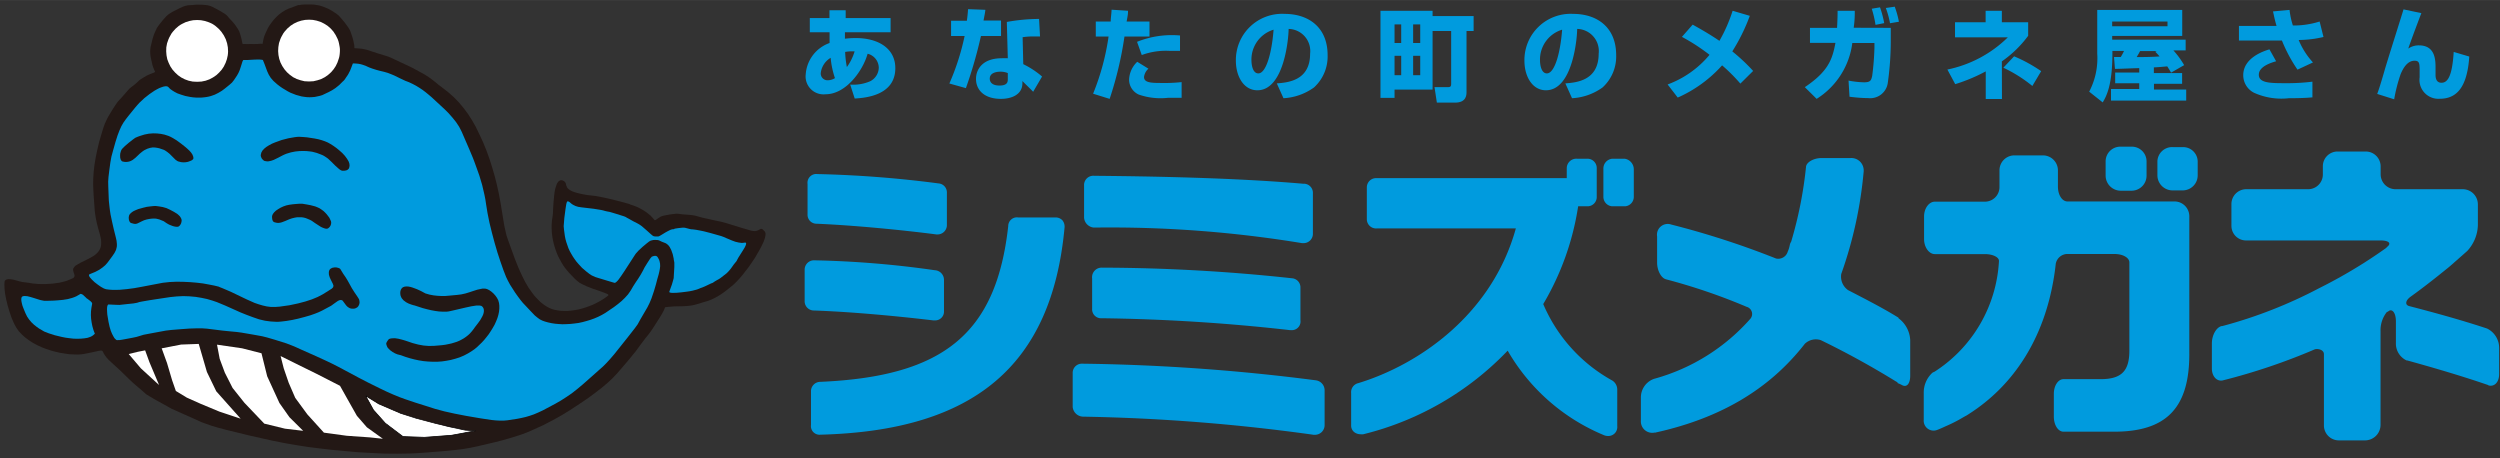 <svg xmlns="http://www.w3.org/2000/svg" width="82.09mm" height="15.04mm" viewBox="0 0 232.71 42.63"><rect x="0" y="0" width="232.71" height="42.63" fill="#333333" stroke="none"/><defs><style>.cls-1,.cls-4{fill:#009bde;}.cls-2{fill:#231815;}.cls-2,.cls-3,.cls-4,.cls-5{fill-rule:evenodd;}.cls-3{fill:none;}.cls-5,.cls-6{fill:#fff;}.cls-7{fill:#040000;stroke:#040000;stroke-linecap:square;stroke-miterlimit:10;stroke-width:0;}</style></defs><title>logo_shimizu</title><g id="レイヤー_2" data-name="レイヤー 2"><g id="レイヤー_1-2" data-name="レイヤー 1"><path class="cls-1" d="M98.22,20.24H94.79a.81.81,0,0,0-.94.8c-1.11,10-6,14-17.48,14.5a.87.87,0,0,0-.88.89v3.13a.8.8,0,0,0,.87.9h0C90.69,40.09,97.9,34,99.09,21.21a.93.93,0,0,0-.2-.71A.86.86,0,0,0,98.22,20.24Z"/><path class="cls-1" d="M86.86,29.82H87a.82.82,0,0,0,.87-.87V26.08a.9.9,0,0,0-.86-.93,90.65,90.65,0,0,0-11.17-.92.87.87,0,0,0-.94.86V28a.86.86,0,0,0,.88.9C78.7,29,82.85,29.34,86.86,29.82Z"/><path class="cls-1" d="M75.95,20.82c3.46.14,8.07.59,11.22,1h.09a.87.87,0,0,0,.88-.87v-3a.84.84,0,0,0-.78-.88,103.62,103.62,0,0,0-11.26-.87.82.82,0,0,0-.93.92v2.82A.83.83,0,0,0,75.95,20.82Z"/><path class="cls-1" d="M122.5,35.4a186.25,186.25,0,0,0-21.79-1.55.85.85,0,0,0-.86.89v3.15a1,1,0,0,0,.94.89,175.81,175.81,0,0,1,21.49,1.69h.1a.9.9,0,0,0,.92-.91V36.34A.94.94,0,0,0,122.5,35.4Z"/><path class="cls-1" d="M101.81,21.18h.11a110,110,0,0,1,19.28,1.45h.13a.87.87,0,0,0,.88-.91V18a.85.85,0,0,0-.91-.9c-6.44-.56-14.18-.69-19.46-.74a.86.86,0,0,0-.93.91v3A1,1,0,0,0,101.81,21.18Z"/><path class="cls-1" d="M102.57,24.91a.89.89,0,0,0-.91,1v2.83a.83.83,0,0,0,.89.88,174.56,174.56,0,0,1,17.55,1.11h.11a.81.81,0,0,0,.84-.93v-3a.85.85,0,0,0-.78-.9A167.45,167.45,0,0,0,102.57,24.91Z"/><path class="cls-1" d="M151.22,14.77h-1.1a.91.91,0,0,0-.87.92v2.63a.88.88,0,0,0,.83.88h1.19a.88.88,0,0,0,.81-.9V15.73A1,1,0,0,0,151.22,14.77Z"/><path class="cls-1" d="M150.08,35.42a14.71,14.71,0,0,1-6.43-7.12,25.29,25.29,0,0,0,3.25-9.1h.89a.86.86,0,0,0,.84-.82V15.69a.87.87,0,0,0-.87-.92h-1a.89.89,0,0,0-.92.92v.89H128.14a.86.86,0,0,0-.91.86v2.95a.86.86,0,0,0,.93.87H141.1c-2.21,8-9,12.67-14.66,14.4a.86.86,0,0,0-.67.92v3a.78.78,0,0,0,.31.66,1,1,0,0,0,.58.18.94.94,0,0,0,.24,0,27.78,27.78,0,0,0,13.44-7.78,18.53,18.53,0,0,0,9,7.88,1,1,0,0,0,.34.06.83.83,0,0,0,.86-.92V36.3A1,1,0,0,0,150.08,35.42Z"/><path class="cls-1" d="M197.43,17.75h1a1.4,1.4,0,0,0,1.38-1.39V15a1.37,1.37,0,0,0-1.38-1.35h-1A1.37,1.37,0,0,0,196,15v1.33A1.41,1.41,0,0,0,197.43,17.75Z"/><path class="cls-1" d="M203.22,13.69h-1A1.37,1.37,0,0,0,200.82,15v1.33a1.41,1.41,0,0,0,1.39,1.39h1a1.4,1.4,0,0,0,1.36-1.39V15A1.36,1.36,0,0,0,203.22,13.69Z"/><path class="cls-1" d="M176.72,29.62s0-.05,0-.05c-1.36-.85-3-1.69-4.7-2.57a1.54,1.54,0,0,1-.63-1.5,38.55,38.55,0,0,0,2.09-9.56.1.1,0,0,0,0-.05,1.15,1.15,0,0,0-1.24-1.18h-2.69c-.74,0-1.42.4-1.44.83h0a37.57,37.57,0,0,1-1.38,6.95.88.88,0,0,0-.13.32,2.67,2.67,0,0,1-.19.61.92.92,0,0,1-1.09.64,78.48,78.48,0,0,0-9.75-3.16h0A1,1,0,0,0,154.25,22v2.44c0,.74.38,1.45.84,1.56h0a54.85,54.85,0,0,1,7.5,2.56.69.69,0,0,1,.35,1.1l0,0a18.43,18.43,0,0,1-8.86,5.57,1.39,1.39,0,0,0-.19.06A1.83,1.83,0,0,0,152.74,37v2.16a1.06,1.06,0,0,0,1.29,1.1.07.07,0,0,0,.07,0C160.18,38.92,164.73,36.2,168,32a1.48,1.48,0,0,1,1.49-.34,78.93,78.93,0,0,1,7.05,3.88s.07,0,.09.08,0,0,.43.23.75-.14.75-.88v-3.3A2.67,2.67,0,0,0,176.72,29.62Z"/><path class="cls-1" d="M202.45,18.75h-10c-.5,0-.89-.61-.89-1.38V15.83a1.4,1.4,0,0,0-1.4-1.37h-2.65a1.39,1.39,0,0,0-1.39,1.38v1.55a1.36,1.36,0,0,1-1.34,1.38H180.1c-.54,0-1,.62-1,1.37v2.12c0,.75.46,1.39,1,1.39h4.66c.75,0,1.36.3,1.31.68v0a13.07,13.07,0,0,1-6,10.27,1.69,1.69,0,0,0-.19.09,2.5,2.5,0,0,0-.81,1.91v2.47a.92.92,0,0,0,1.29.93c.19-.07.42-.17.69-.3a13.52,13.52,0,0,0,1.73-.88l.18-.1c.11-.05.21-.12.3-.18,4.11-2.61,7.35-7.18,8.1-14a1.12,1.12,0,0,1,1-.9h4.47c.77,0,1.38.34,1.38.79v8.2c0,1.89-.72,2.66-2.68,2.66h-3.45c-.5,0-.9.61-.9,1.36v2.13c0,.78.4,1.4.9,1.4h4.71c4.78,0,7-2.13,7-7.21V20.12A1.38,1.38,0,0,0,202.45,18.75Z"/><path class="cls-1" d="M231.51,30.58a0,0,0,0,0,0,0c-2.16-.72-4.73-1.44-7.25-2.09-.42-.11-.36-.53.15-.89,1.24-.89,2.41-1.82,3.53-2.73,0,0,.08-.07.11-.09l1.6-1.41a3.68,3.68,0,0,0,1-2.4V19a1.41,1.41,0,0,0-1.39-1.39H223a1.39,1.39,0,0,1-1.4-1.38v-.75a1.39,1.39,0,0,0-1.42-1.38h-2.6a1.37,1.37,0,0,0-1.36,1.38v.75a1.37,1.37,0,0,1-1.39,1.38h-5.76A1.38,1.38,0,0,0,207.71,19v2a1.36,1.36,0,0,0,1.35,1.38h12.53c.78,0,1.05.27.6.61l-.08.09a46.34,46.34,0,0,1-6.25,3.75,43.07,43.07,0,0,1-9,3.52h-.06c-.51.12-.91.86-.91,1.61V34.3c0,.73.46,1.22,1,1.11h0a57.26,57.26,0,0,0,8.57-2.89c.24-.09.86,0,.86.45v6.62a1.39,1.39,0,0,0,1.36,1.4h2.46a1.45,1.45,0,0,0,1.45-1.4V30.82a2.72,2.72,0,0,1,.58-1.77,1,1,0,0,0,.24-.14c.34-.14.61.3.61,1v2a1.73,1.73,0,0,0,1,1.64h.06c2.46.68,5.12,1.46,7.47,2.27a.09.09,0,0,1,.08.05c.56.16,1-.3,1-1.05V32.34A2,2,0,0,0,231.51,30.58Z"/><path class="cls-1" d="M77.21.95h1.51l0,.73h4.18V3H78.65c0,.18,0,.41,0,.6a8.51,8.51,0,0,1,1-.06c2.16,0,3.69,1,3.69,2.8,0,2.59-2.88,2.77-3.78,2.83l-.42-1.3A3.94,3.94,0,0,0,81,7.56a1.45,1.45,0,0,0,.8-1.27A1.36,1.36,0,0,0,80.76,5c-.42,1.54-2,3.77-3.9,3.77A1.67,1.67,0,0,1,75,6.91,3.34,3.34,0,0,1,77.22,4c0-.49,0-.77,0-1H75.38V1.68h1.83Zm.11,4.43a1.9,1.9,0,0,0-.92,1.41.63.63,0,0,0,.65.68,1.31,1.31,0,0,0,.67-.2A8.21,8.21,0,0,1,77.32,5.38Zm2.23-.6a4,4,0,0,0-.88.05,9,9,0,0,0,.16,1.41A4.81,4.81,0,0,0,79.55,4.78Z"/><path class="cls-1" d="M91.72.91c0,.17-.15.88-.17,1h1.63V3.35H91.31A41.53,41.53,0,0,1,89.91,8.2l-1.54-.43a22.34,22.34,0,0,0,1.42-4.42H88.53V1.93H90c.07-.52.09-.76.11-1.08Zm5.09,2.48c-.22,0-.47,0-.76,0a6.87,6.87,0,0,0-.86.07l.06,2.51A8,8,0,0,1,97,7.12l-.83,1.42c-.25-.27-.62-.61-1-1v.2c0,1.06-1,1.46-2,1.46-1.56,0-2.32-.83-2.32-1.86,0-.83.55-1.92,2.4-1.92a4.78,4.78,0,0,1,.56,0l-.09-3.38a17.13,17.13,0,0,1,3-.28Zm-3,3.41a1.72,1.72,0,0,0-.68-.13c-.13,0-1,0-1,.65,0,.2.1.64.9.64s.78-.39.78-.63Z"/><path class="cls-1" d="M105,1c0,.25,0,.33-.13,1H107v1.4h-2.33a33.52,33.52,0,0,1-1.38,5.8l-1.54-.48a22.56,22.56,0,0,0,1.44-5.32H102V2h1.39c0-.35.06-.61.08-1.1Zm1.9,5.39a1.26,1.26,0,0,0-.41.77c0,.5.56.56,1.5.56a15.3,15.3,0,0,0,2-.08l0,1.46c-.24,0-.51,0-1.25,0A6.18,6.18,0,0,1,106,8.8a1.53,1.53,0,0,1-.9-1.35,2.39,2.39,0,0,1,.76-1.7Zm2.94-1.66c-.29,0-.57,0-1,0a6.52,6.52,0,0,0-2.56.39l-.44-1.23a8.67,8.67,0,0,1,4-.59Z"/><path class="cls-1" d="M118.85,7.76c1-.08,3.1-.24,3.1-2.76a2.06,2.06,0,0,0-2-2.31c0,.81-.4,5.71-2.91,5.71-1.26,0-2-1.28-2-2.75a4.3,4.3,0,0,1,4.54-4.36c2.15,0,4,1.18,4,3.85a3.9,3.9,0,0,1-1.27,3,5.35,5.35,0,0,1-2.84,1Zm-2.36-2.13c0,.35.1,1.2.64,1.2.71,0,1.25-1.84,1.42-4.07A2.9,2.9,0,0,0,116.49,5.63Z"/><path class="cls-1" d="M133.35,2.88V8.34h-3.54v.77H128.5V1h4.85v.49h3.82V2.88h-.66V8.55c0,.27,0,1-1.07,1h-1.69l-.22-1.44h1.24c.3,0,.31-.13.31-.3V2.88Zm-3.54-.61V4h.62V2.27Zm0,2.92V7h.62V5.19Zm1.73-2.92V4h.66V2.27Zm0,2.92V7h.66V5.19Z"/><path class="cls-1" d="M145.71,7.76c1-.08,3.1-.24,3.1-2.76a2.06,2.06,0,0,0-2-2.31c0,.81-.4,5.71-2.91,5.71-1.26,0-2-1.28-2-2.75a4.3,4.3,0,0,1,4.54-4.36c2.15,0,4,1.18,4,3.85a3.9,3.9,0,0,1-1.27,3,5.34,5.34,0,0,1-2.84,1Zm-2.36-2.13c0,.35.1,1.2.64,1.2.71,0,1.25-1.84,1.42-4.07A2.9,2.9,0,0,0,143.35,5.63Z"/><path class="cls-1" d="M162,7.78a16.31,16.31,0,0,0-1.7-1.7,12.14,12.14,0,0,1-4.13,3l-.94-1.22a9.22,9.22,0,0,0,3.9-2.76,17.93,17.93,0,0,0-2.57-1.67l1-1.14c.68.38,1.57.88,2.49,1.51A14.42,14.42,0,0,0,161.28,1l1.6.47a17.53,17.53,0,0,1-1.63,3.31,17.54,17.54,0,0,1,1.94,1.82Z"/><path class="cls-1" d="M176,2.59V4a28,28,0,0,1-.27,3.66,1.65,1.65,0,0,1-1.82,1.47A13.89,13.89,0,0,1,172.16,9l-.09-1.5a8.72,8.72,0,0,0,1.43.16c.61,0,.67-.17.77-.59a25,25,0,0,0,.21-2.61V4h-2.06A7.2,7.2,0,0,1,169.1,9.2L168,8.11c2.17-1.46,2.56-2.56,2.85-4.12h-2.37V2.59H171c.05-.91.05-1.3.05-1.59h1.6c0,.42,0,.86-.1,1.58Zm-1.42-.28a9.82,9.82,0,0,0-.35-1.5L175,.68a9.72,9.72,0,0,1,.39,1.47Zm1.35-.15a8.36,8.36,0,0,0-.39-1.42l.83-.12a8.73,8.73,0,0,1,.39,1.4Z"/><path class="cls-1" d="M186.35,9.21h-1.51V6.64A15.68,15.68,0,0,1,182,7.83l-.73-1.36a11.25,11.25,0,0,0,5.63-3l-4.92,0V2.07h2.85V1h1.51V2.07h2.45V3.33a10.45,10.45,0,0,1-2.45,2.38ZM189.18,8a13.07,13.07,0,0,0-2.7-1.7l1-1.06A13.9,13.9,0,0,1,190,6.62Z"/><path class="cls-1" d="M202.09,6.76c-.12-.22-.15-.26-.35-.58-.18,0-.54.06-1.25.09V6.8h2.63v1H200.5v.53h3V9.36h-7V8.28h2.63V7.75h-2.24v-1h2.24V6.34c-.32,0-1.9.07-2.26.07l-.09-1.11h.63a4.68,4.68,0,0,0,.3-.56h-1.08V5c0,3-.59,4-.9,4.53l-1.26-1A6.7,6.7,0,0,0,195.22,5V.92h7.91V3.34h-6.52v.35h6.84v1h-1.14a8,8,0,0,1,1,1.37ZM201.76,2h-5.15v.44h5.15Zm-1,2.75h-1.55c-.15.28-.17.31-.32.56.41,0,1.37,0,2.13-.06a3.94,3.94,0,0,0-.4-.43Z"/><path class="cls-1" d="M213.12.92a7.33,7.33,0,0,0,.31,1.45A8,8,0,0,0,215.92,2l.36,1.44a10.29,10.29,0,0,1-2.31.28,7.08,7.08,0,0,0,1.33,2.09l-1.44.67a14.06,14.06,0,0,1-1.45-2.71h-4V2.41h3.5c-.17-.56-.25-1-.33-1.35ZM211.87,5.7c-.49.14-1.61.49-1.61,1.25s1,.79,2.42.79a19.25,19.25,0,0,0,2.57-.14l0,1.46c-.65.06-1.35.08-2.2.08a6.17,6.17,0,0,1-3.24-.51,1.83,1.83,0,0,1-1-1.63c0-1.63,1.91-2.25,2.44-2.41Z"/><path class="cls-1" d="M225.39,1.22c-.13.33-.95,2.5-1.22,3.3a1.71,1.71,0,0,1,1-.3c1.55,0,1.54,1.44,1.54,2.11v.62c0,.17,0,.75.55.75s1-.53,1.14-2.87l1.45.43c-.19,2.89-1.19,3.93-2.75,3.93a1.76,1.76,0,0,1-1.87-2V6.71c0-.8,0-1.06-.48-1.06-.7,0-1.09.78-1.29,1.25a14.58,14.58,0,0,0-.6,2.34l-1.58-.5c.21-.55.49-1.52.66-2.1.26-.92,1.54-4.94,1.79-5.77Z"/><polygon class="cls-2" points="61.9 28.61 61.86 28.73 61.79 28.9 61.56 29.32 60.9 30.36 60.59 30.83 60.34 31.16 60.08 31.48 59.73 31.94 59.18 32.69 58.62 33.38 58.05 34.05 57.43 34.77 57.02 35.2 56.54 35.65 55.99 36.11 55.38 36.58 54.72 37.07 53.99 37.56 53.22 38.07 52.4 38.58 51.57 39.05 50.55 39.58 49.52 40.05 49.05 40.25 48.63 40.41 48.34 40.51 47.4 40.8 46.66 41.01 45.98 41.18 45.26 41.35 44.45 41.54 43.73 41.69 43.06 41.8 42.41 41.88 41.75 41.95 41.06 42.01 39.42 42.14 38.83 42.18 38.23 42.21 37.01 42.23 35.77 42.22 34.53 42.16 33.29 42.09 32.08 41.98 30.89 41.87 29.77 41.74 28.72 41.61 27.64 41.44 26.53 41.25 25.42 41.03 24.3 40.78 23.19 40.53 21.02 40 20.27 39.8 19.67 39.62 19.19 39.45 18.77 39.3 18.07 38.98 17.28 38.63 15.98 38.05 15.8 37.95 15.54 37.8 14.52 37.24 13.89 36.87 13.66 36.73 13.6 36.69 13.41 36.52 12.4 35.65 12.07 35.34 11.79 35.07 11.24 34.53 10.41 33.77 10.12 33.5 9.91 33.27 9.78 33.09 9.68 32.94 9.58 32.74 9.53 32.67 9.51 32.65 9.46 32.63 9.36 32.63 9.17 32.66 8.59 32.79 7.89 32.93 7.56 32.98 7.27 33 6.88 32.99 6.46 32.97 6.04 32.91 5.6 32.84 5.16 32.74 4.72 32.62 4.29 32.48 3.86 32.31 3.45 32.12 3.06 31.91 2.69 31.67 2.34 31.41 2.03 31.13 1.75 30.83 1.52 30.5 1.33 30.16 1.08 29.59 0.88 29 0.71 28.42 0.57 27.85 0.47 27.32 0.42 26.85 0.41 26.45 0.42 26.29 0.44 26.15 0.5 26.08 0.57 26.03 0.66 26 0.76 25.98 0.99 25.99 1.25 26.03 1.76 26.17 2 26.23 2.19 26.26 2.65 26.32 3.08 26.39 3.58 26.43 3.88 26.44 4.23 26.44 4.87 26.4 5.54 26.31 5.87 26.23 6.2 26.14 6.5 26.02 6.79 25.89 6.86 25.84 6.9 25.78 6.93 25.73 6.94 25.66 6.93 25.6 6.92 25.54 6.87 25.4 6.83 25.26 6.8 25.12 6.81 25.05 6.83 24.97 6.88 24.9 6.94 24.82 7.04 24.72 7.17 24.64 7.5 24.45 8.27 24.07 8.66 23.85 8.84 23.73 9 23.59 9.14 23.44 9.25 23.28 9.34 23.1 9.4 22.9 9.42 22.62 9.41 22.34 9.36 22.07 9.29 21.79 9.11 21.15 9.02 20.79 8.93 20.37 8.87 20 8.82 19.62 8.72 18.24 8.69 17.7 8.67 17.15 8.68 16.59 8.72 15.99 8.79 15.37 8.9 14.7 9.05 13.97 9.24 13.17 9.52 12.22 9.64 11.84 9.76 11.51 9.9 11.2 10.05 10.9 10.45 10.23 10.76 9.75 10.96 9.47 11.14 9.27 11.37 9.02 11.86 8.46 12.02 8.28 12.08 8.22 12.23 8.1 12.59 7.82 12.81 7.62 12.99 7.45 13.12 7.36 13.61 7.06 13.86 6.94 14.11 6.84 14.32 6.76 14.44 6.69 14.34 6.46 14.25 6.24 14.22 6.15 14.18 6.01 14.07 5.52 14.01 5.22 13.99 5.01 13.98 4.77 13.99 4.6 14.02 4.36 14.19 3.66 14.27 3.39 14.35 3.16 14.5 2.82 14.6 2.63 14.55 2.68 14.58 2.63 14.8 2.32 15.14 1.89 15.46 1.53 15.6 1.4 15.73 1.3 16.03 1.11 16.7 0.77 16.98 0.64 17.22 0.55 17.49 0.49 17.84 0.47 18.3 0.43 18.83 0.44 19.09 0.46 19.34 0.49 19.57 0.55 19.76 0.63 20.17 0.84 20.58 1.07 20.94 1.29 21.07 1.39 21.17 1.49 21.38 1.74 21.62 1.99 21.87 2.29 22.13 2.67 22.26 2.9 22.35 3.15 22.42 3.4 22.48 3.63 22.55 3.97 22.58 4.08 22.59 4.1 22.61 4.1 22.8 4.09 22.99 4.1 23.4 4.09 23.62 4.1 23.89 4.09 24.01 4.09 24.11 4.08 24.1 4.09 24.11 4.08 24.23 4.07 24.33 4.07 24.44 4.08 24.45 4.04 24.45 4.02 24.49 3.81 24.53 3.61 24.6 3.37 24.68 3.17 24.77 2.97 24.95 2.59 25.01 2.49 25.05 2.42 25.28 2.09 25.48 1.84 25.75 1.55 25.99 1.33 26.26 1.13 26.55 0.95 26.89 0.79 27.3 0.64 27.62 0.52 27.7 0.49 27.77 0.47 27.88 0.47 28.09 0.43 28.25 0.42 28.46 0.41 28.66 0.41 28.82 0.41 29.2 0.42 29.45 0.46 29.74 0.51 30.06 0.61 30.41 0.75 30.61 0.84 30.96 1.04 31.35 1.3 31.52 1.44 31.58 1.5 31.66 1.59 31.8 1.75 32.09 2.1 32.42 2.55 32.55 2.77 32.59 2.85 32.64 2.98 32.79 3.42 32.89 3.77 32.98 4.22 32.99 4.43 32.99 4.47 33 4.48 33.41 4.51 33.72 4.54 33.97 4.59 34.17 4.64 34.57 4.77 35.12 4.95 35.83 5.17 36.15 5.27 36.5 5.42 37.28 5.79 38.23 6.23 38.94 6.61 39.49 6.91 39.9 7.17 40.23 7.41 40.52 7.64 40.82 7.89 41.18 8.16 41.72 8.58 42.23 9.03 42.71 9.52 43.15 10.05 43.56 10.6 43.94 11.19 44.29 11.81 44.6 12.45 44.95 13.2 45.27 13.98 45.56 14.78 45.82 15.6 46.06 16.43 46.27 17.27 46.45 18.1 46.6 18.92 46.94 21 47.09 21.67 47.14 21.89 47.27 22.28 47.57 23.11 47.91 24.05 48.27 24.95 48.45 25.35 48.61 25.69 48.88 26.23 49.19 26.76 49.54 27.26 49.72 27.49 49.91 27.71 50.11 27.91 50.31 28.11 50.52 28.28 50.73 28.43 50.95 28.57 51.17 28.68 51.39 28.77 51.61 28.83 51.91 28.89 52.21 28.93 52.53 28.94 52.85 28.94 53.18 28.91 53.52 28.86 53.86 28.8 54.2 28.71 54.53 28.61 54.86 28.49 55.19 28.36 55.5 28.21 55.8 28.05 56.09 27.88 56.37 27.69 56.62 27.5 56.64 27.46 56.62 27.43 56.57 27.38 56.48 27.34 56.21 27.23 55.82 27.09 55.15 26.86 54.64 26.66 54.25 26.48 53.95 26.32 53.72 26.14 53.5 25.94 52.99 25.41 52.81 25.2 52.62 24.97 52.44 24.72 52.27 24.44 52.11 24.15 51.95 23.84 51.81 23.51 51.69 23.17 51.58 22.82 51.49 22.45 51.42 22.08 51.37 21.69 51.35 21.3 51.35 20.91 51.38 20.51 51.44 20.11 51.47 19.83 51.49 19.35 51.53 18.76 51.59 18.13 51.63 17.83 51.69 17.55 51.77 17.29 51.85 17.08 51.96 16.91 52.09 16.81 52.16 16.78 52.24 16.77 52.32 16.78 52.41 16.81 52.53 16.88 52.6 16.95 52.65 17.03 52.68 17.11 52.7 17.25 52.72 17.29 52.76 17.33 52.75 17.34 52.76 17.39 52.79 17.44 52.84 17.52 52.93 17.6 53.05 17.69 53.23 17.79 53.47 17.88 53.81 17.98 54.22 18.07 54.65 18.15 55.09 18.2 55.44 18.24 55.83 18.31 56.54 18.46 57.29 18.64 57.95 18.81 58.45 18.95 58.61 19 58.7 19.05 58.78 19.07 59.02 19.15 59.39 19.3 59.62 19.42 59.87 19.56 60.13 19.73 60.35 19.9 60.54 20.05 60.67 20.19 60.86 20.4 60.94 20.49 60.98 20.49 61.05 20.46 61.24 20.33 61.47 20.18 61.6 20.12 61.73 20.08 62.3 19.97 62.58 19.93 62.71 19.92 62.83 19.9 62.92 19.89 63.02 19.89 63.26 19.91 63.53 19.95 63.82 19.97 64.21 20 64.47 20.03 64.66 20.06 64.84 20.11 65.39 20.26 66.61 20.53 67.09 20.63 67.52 20.74 68.27 20.97 69.01 21.2 69.9 21.46 70.06 21.49 70.2 21.51 70.33 21.5 70.44 21.48 70.59 21.42 70.72 21.35 70.81 21.3 70.91 21.3 70.97 21.33 71.03 21.38 71.2 21.56 71.23 21.63 71.26 21.71 71.26 21.81 71.25 21.93 71.19 22.19 71.08 22.5 70.92 22.84 70.73 23.21 70.26 24.02 69.71 24.83 69.12 25.59 68.83 25.93 68.55 26.23 68.29 26.48 68.05 26.68 67.51 27.11 67.22 27.32 66.93 27.51 66.61 27.69 66.27 27.86 65.89 28.01 65.47 28.13 65.09 28.25 64.67 28.37 64.39 28.43 64.06 28.47 63.65 28.5 63.14 28.51 62.73 28.52 62.33 28.55 62.02 28.58 61.93 28.6 61.9 28.61 61.9 28.61"/><polygon class="cls-3" points="0 0 71.67 0 71.67 42.63 0 42.63 0 0 0 0"/><polygon class="cls-1" points="23.61 5.55 23.9 5.54 24.17 5.54 24.38 5.56 24.47 5.58 24.63 5.98 24.76 6.33 24.88 6.65 25.02 6.95 25.2 7.24 25.32 7.38 25.45 7.53 25.81 7.85 26.03 8.02 26.29 8.2 26.79 8.5 27.04 8.63 27.3 8.73 27.55 8.83 27.81 8.9 28.06 8.97 28.32 9.01 28.56 9.04 28.82 9.05 29.06 9.04 29.3 9.02 29.54 8.97 29.77 8.92 30 8.85 30.21 8.75 30.59 8.57 30.91 8.4 31.22 8.2 31.58 7.91 31.72 7.77 31.89 7.6 32.01 7.49 32.1 7.38 32.23 7.18 32.37 6.98 32.44 6.86 32.5 6.74 32.58 6.59 32.7 6.29 32.79 6.05 32.85 5.9 33.11 5.91 33.34 5.93 33.56 5.97 33.74 6.02 34.03 6.12 34.2 6.2 34.38 6.28 34.68 6.39 35.03 6.5 35.36 6.59 35.74 6.68 36.09 6.78 36.4 6.9 36.69 7.02 37.22 7.28 37.73 7.52 38.07 7.65 38.41 7.81 38.73 7.98 39.04 8.17 39.34 8.37 39.63 8.59 39.91 8.82 40.18 9.05 40.99 9.8 41.39 10.17 41.77 10.55 42.12 10.95 42.45 11.36 42.74 11.8 42.86 12.03 42.98 12.27 43.67 13.86 44.01 14.67 44.13 14.98 44.32 15.5 44.62 16.34 44.88 17.21 45.09 18.11 45.18 18.56 45.25 19.03 45.38 19.83 45.56 20.72 45.79 21.66 46.04 22.6 46.31 23.52 46.59 24.37 46.86 25.14 47.11 25.78 47.28 26.13 47.48 26.5 47.96 27.25 48.21 27.6 48.45 27.92 48.67 28.19 48.86 28.39 49.34 28.9 49.78 29.36 50.01 29.55 50.24 29.72 50.48 29.84 50.73 29.93 51.02 30.01 51.34 30.08 51.67 30.13 52.01 30.16 52.36 30.18 52.73 30.17 53.1 30.15 53.47 30.11 53.85 30.06 54.22 29.98 54.59 29.88 54.96 29.77 55.32 29.64 55.67 29.49 56.01 29.32 56.34 29.13 57.15 28.58 57.52 28.3 57.86 28.02 58.17 27.72 58.46 27.4 58.71 27.04 58.93 26.66 59.18 26.27 59.41 25.93 59.63 25.58 59.86 25.17 60 24.89 60.26 24.47 60.52 24.07 60.63 23.94 60.66 23.9 60.7 23.88 60.85 23.83 60.97 23.81 61.06 23.82 61.13 23.85 61.18 23.89 61.22 23.94 61.3 24.08 61.35 24.18 61.39 24.3 61.44 24.53 61.45 24.78 61.42 25.03 61.37 25.29 61.31 25.54 61.17 26.03 61.06 26.46 60.88 27.07 60.78 27.37 60.64 27.78 60.46 28.21 60.26 28.61 59.6 29.74 59.36 30.18 59.1 30.54 58.42 31.41 57.2 32.94 56.78 33.43 56.43 33.81 56.11 34.13 55.77 34.43 54.88 35.22 54.27 35.76 53.72 36.22 53.21 36.62 52.71 36.96 52.21 37.28 51.69 37.58 50.52 38.2 50.09 38.4 49.69 38.57 49.31 38.7 48.94 38.81 48.55 38.9 48.15 38.98 47.23 39.12 46.88 39.15 46.52 39.15 46.15 39.13 45.74 39.09 44.75 38.94 43.4 38.71 42.32 38.5 41.37 38.29 40.48 38.05 39.54 37.75 38.65 37.47 37.7 37.15 37.18 36.96 36.62 36.73 36.01 36.46 35.34 36.14 34.25 35.6 33.4 35.16 32.11 34.47 31.53 34.16 30.9 33.84 30.14 33.48 29.17 33.04 28.11 32.57 27.38 32.24 26.66 31.96 25.58 31.62 24.86 31.41 24.42 31.3 24.04 31.23 23.54 31.14 22.49 30.96 22.05 30.9 21.41 30.84 20.71 30.77 20.15 30.7 19.26 30.59 18.82 30.56 18.29 30.56 17.64 30.58 16.81 30.64 15.95 30.71 15.44 30.77 14.9 30.87 13.93 31.05 13.36 31.16 13 31.27 12.7 31.36 12.32 31.44 11.41 31.61 11.15 31.65 11.07 31.65 10.89 31.66 10.83 31.64 10.76 31.58 10.65 31.47 10.55 31.3 10.43 31.07 10.31 30.78 10.2 30.41 10.1 29.95 9.99 29.29 9.97 29.02 9.96 28.78 9.97 28.59 10 28.45 10.03 28.4 10.05 28.36 10.09 28.34 10.13 28.34 10.78 28.37 11.12 28.38 11.85 28.3 12.43 28.24 12.76 28.18 12.98 28.11 13.24 28.06 13.94 27.94 14.59 27.84 15.85 27.65 16.45 27.59 17.05 27.56 17.64 27.58 18.2 27.63 18.75 27.72 19.27 27.83 19.75 27.97 20.19 28.12 20.94 28.43 21.59 28.72 22.37 29.07 22.89 29.28 23.53 29.52 24.11 29.72 24.66 29.85 25.18 29.92 25.68 29.95 25.92 29.95 26.17 29.93 26.67 29.87 27.2 29.78 27.75 29.66 28.36 29.5 28.88 29.35 29.31 29.2 29.66 29.06 29.98 28.91 30.26 28.76 30.82 28.46 31.11 28.25 31.42 28.03 31.57 27.95 31.71 27.92 31.78 27.93 31.84 27.95 31.9 27.99 31.95 28.06 32.21 28.41 32.31 28.52 32.4 28.59 32.48 28.64 32.55 28.68 32.68 28.72 32.8 28.73 32.91 28.73 33.01 28.72 33.1 28.69 33.25 28.61 33.31 28.55 33.36 28.49 33.43 28.35 33.47 28.19 33.46 28.02 33.42 27.85 33.25 27.58 33.01 27.23 32.75 26.82 32.53 26.42 32.37 26.13 32.18 25.82 31.94 25.47 31.68 25.04 31.61 24.98 31.48 24.93 31.31 24.89 31.13 24.89 30.95 24.92 30.86 24.96 30.79 25 30.72 25.05 30.67 25.13 30.63 25.21 30.61 25.32 30.61 25.45 30.62 25.58 30.69 25.81 30.79 26.03 30.89 26.23 30.98 26.41 31.04 26.58 31.03 26.65 31.01 26.73 30.96 26.79 30.89 26.86 30.47 27.13 30.03 27.4 29.57 27.64 29.04 27.86 28.43 28.06 27.75 28.24 26.95 28.41 26.03 28.54 25.62 28.57 25.23 28.57 24.83 28.52 24.44 28.43 24.07 28.32 23.69 28.19 22.95 27.86 21.47 27.15 20.72 26.83 20.44 26.72 20.36 26.68 19.95 26.58 19.44 26.48 18.89 26.38 18.3 26.31 17.7 26.26 17.07 26.23 16.43 26.22 15.79 26.25 15.15 26.32 13.84 26.57 13.16 26.7 12.49 26.82 11.81 26.91 11.16 26.97 10.82 26.98 10.5 26.98 10.18 26.96 9.87 26.92 9.67 26.85 9.4 26.7 9.1 26.49 8.8 26.26 8.54 26.01 8.35 25.79 8.3 25.69 8.28 25.61 8.3 25.55 8.37 25.51 8.86 25.31 9.24 25.11 9.54 24.9 9.79 24.69 9.98 24.48 10.14 24.27 10.45 23.85 10.66 23.54 10.8 23.26 10.87 22.98 10.88 22.84 10.88 22.71 10.85 22.41 10.78 22.09 10.58 21.29 10.44 20.67 10.29 19.96 10.23 19.57 10.18 19.14 10.13 18.67 10.11 18.16 10.08 17.37 10.07 16.9 10.1 16.46 10.18 15.81 10.27 15.14 10.37 14.58 10.53 13.99 10.75 13.21 10.94 12.61 11.12 12.14 11.3 11.74 11.49 11.41 11.71 11.1 11.96 10.78 12.6 9.99 12.79 9.77 12.99 9.55 13.44 9.13 13.91 8.76 14.38 8.44 14.61 8.31 14.82 8.2 15.03 8.12 15.21 8.06 15.37 8.03 15.51 8.03 15.62 8.06 15.7 8.13 15.76 8.2 15.87 8.3 16.04 8.42 16.25 8.55 16.52 8.69 16.86 8.81 17.25 8.93 17.7 9.02 17.98 9.06 18.25 9.08 18.75 9.08 18.98 9.06 19.21 9.03 19.42 8.99 19.62 8.94 19.99 8.81 20.33 8.64 20.65 8.45 20.93 8.24 21.35 7.9 21.59 7.69 21.78 7.45 22.06 7.03 22.2 6.78 22.31 6.53 22.39 6.29 22.46 6.07 22.57 5.72 22.62 5.62 22.64 5.59 22.68 5.58 23.09 5.58 23.61 5.55 23.61 5.55"/><polygon class="cls-3" points="0 0 71.67 0 71.67 42.63 0 42.63 0 0 0 0"/><polygon class="cls-2" points="13.45 13.97 13.34 14.04 13.23 14.12 13.01 14.3 12.8 14.5 12.59 14.7 12.47 14.79 12.36 14.88 12.23 14.95 12.1 15.01 11.95 15.05 11.8 15.07 11.63 15.07 11.45 15.04 11.38 15.02 11.32 14.98 11.28 14.92 11.24 14.86 11.19 14.69 11.18 14.49 11.19 14.3 11.24 14.11 11.3 13.95 11.38 13.84 11.62 13.6 11.98 13.29 12.35 13 12.58 12.83 12.81 12.73 13.03 12.65 13.45 12.52 13.86 12.44 14.25 12.41 14.62 12.42 14.98 12.46 15.32 12.53 15.66 12.64 15.85 12.72 16.04 12.82 16.39 13.03 16.7 13.25 16.95 13.44 17.29 13.71 17.47 13.87 17.64 14.03 17.79 14.2 17.91 14.38 17.98 14.56 18 14.65 18 14.74 17.99 14.79 17.96 14.83 17.85 14.92 17.69 14.99 17.5 15.06 17.28 15.1 17.07 15.11 16.85 15.09 16.66 15.04 16.58 15.02 16.5 14.98 16.33 14.86 15.98 14.51 15.79 14.32 15.58 14.15 15.36 14 15.24 13.94 15.12 13.9 14.83 13.8 14.64 13.76 14.44 13.73 14.22 13.72 13.98 13.76 13.72 13.84 13.45 13.97 13.45 13.97"/><polygon class="cls-3" points="0 0 71.67 0 71.67 42.63 0 42.63 0 0 0 0"/><polygon class="cls-4" points="2.09 27.59 2.19 27.56 2.3 27.55 2.55 27.57 2.83 27.64 3.13 27.73 3.73 27.92 4.02 27.98 4.13 28 4.29 28 5.01 27.98 5.42 27.95 5.86 27.91 6.3 27.84 6.71 27.73 6.91 27.66 7.1 27.58 7.43 27.39 7.47 27.36 7.52 27.35 7.61 27.38 7.71 27.43 7.81 27.52 8 27.7 8.08 27.78 8.15 27.82 8.41 28.02 8.54 28.15 8.58 28.25 8.57 28.32 8.51 28.65 8.47 28.98 8.46 29.33 8.48 29.67 8.53 30.02 8.6 30.37 8.7 30.72 8.83 31.06 8.65 31.22 8.54 31.29 8.42 31.35 8.16 31.44 7.86 31.49 7.54 31.52 7.2 31.53 6.84 31.52 6.48 31.48 6.11 31.43 5.75 31.36 5.09 31.2 4.53 31.02 4.12 30.86 3.64 30.58 3.4 30.41 3.16 30.22 2.92 29.99 2.71 29.74 2.52 29.46 2.36 29.13 2.18 28.69 2.09 28.45 2.03 28.22 1.99 28.01 1.98 27.82 2.01 27.68 2.04 27.63 2.09 27.59 2.09 27.59"/><polygon class="cls-3" points="0 0 71.67 0 71.67 42.63 0 42.63 0 0 0 0"/><polygon class="cls-2" points="36.22 31.55 36.35 31.51 36.48 31.49 36.77 31.48 37.09 31.53 37.41 31.61 37.72 31.7 37.99 31.79 38.4 31.93 38.93 32.07 39.42 32.16 39.91 32.2 40.41 32.19 41.11 32.13 41.43 32.09 41.73 32.03 42.01 31.97 42.28 31.89 42.53 31.81 42.77 31.71 42.98 31.6 43.19 31.48 43.39 31.34 43.58 31.19 43.75 31.03 43.91 30.85 44.06 30.66 44.21 30.45 44.51 30.06 44.69 29.81 44.75 29.71 44.85 29.53 44.92 29.4 44.98 29.26 45.02 29.12 45.04 28.99 45.04 28.86 45.02 28.74 44.97 28.63 44.88 28.52 44.8 28.47 44.67 28.44 44.51 28.44 44.32 28.44 43.87 28.51 43.36 28.62 42.33 28.86 41.89 28.96 41.74 28.99 41.56 29.01 41.22 29.01 40.86 28.99 40.5 28.94 40.12 28.87 39.74 28.78 39.36 28.68 38.59 28.43 38.46 28.4 38.27 28.34 38.03 28.25 37.8 28.13 37.57 27.96 37.48 27.86 37.39 27.75 37.33 27.63 37.28 27.49 37.26 27.34 37.26 27.18 37.28 27.07 37.31 26.98 37.35 26.9 37.4 26.83 37.45 26.78 37.52 26.73 37.66 26.68 37.83 26.66 38.02 26.67 38.22 26.71 38.42 26.77 38.82 26.92 39.19 27.09 39.6 27.31 39.98 27.42 40.35 27.49 40.71 27.53 41.07 27.55 41.43 27.55 41.79 27.52 42.54 27.45 42.94 27.4 43.34 27.31 43.73 27.19 44.09 27.07 44.44 26.96 44.77 26.89 44.92 26.86 45.07 26.86 45.21 26.87 45.35 26.91 45.55 27.01 45.75 27.15 45.94 27.32 46.11 27.51 46.26 27.72 46.38 27.95 46.45 28.2 46.48 28.45 46.48 28.73 46.45 29.02 46.39 29.31 46.3 29.61 46.18 29.91 46.04 30.22 45.87 30.52 45.69 30.81 45.5 31.1 45.29 31.37 45.07 31.64 44.85 31.88 44.39 32.32 44.17 32.5 43.94 32.66 43.57 32.89 43.19 33.09 42.79 33.26 42.38 33.39 41.97 33.5 41.55 33.58 41.13 33.64 40.7 33.67 40.27 33.67 39.84 33.65 39.41 33.61 38.98 33.54 38.56 33.45 38.14 33.34 37.72 33.21 37.31 33.06 37.18 33.03 36.99 32.98 36.77 32.89 36.54 32.76 36.32 32.6 36.14 32.42 36.06 32.32 36.01 32.2 35.97 32.09 35.95 31.96 35.98 31.88 36.06 31.74 36.15 31.62 36.19 31.57 36.22 31.55 36.22 31.55"/><polygon class="cls-3" points="0 0 71.67 0 71.67 42.63 0 42.63 0 0 0 0"/><polygon class="cls-5" points="28.76 7.58 28.56 7.57 28.35 7.56 27.98 7.47 27.62 7.35 27.28 7.18 26.99 6.97 26.71 6.72 26.48 6.45 26.28 6.15 26.11 5.82 25.99 5.47 25.92 5.12 25.89 4.75 25.91 4.38 25.97 4.01 26.1 3.63 26.18 3.45 26.28 3.27 26.38 3.09 26.5 2.93 26.76 2.64 27.05 2.39 27.36 2.19 27.7 2.03 28.04 1.92 28.4 1.85 28.58 1.84 28.77 1.83 28.95 1.84 29.13 1.85 29.48 1.92 29.83 2.03 30.16 2.19 30.48 2.39 30.77 2.64 31.03 2.93 31.25 3.27 31.43 3.63 31.5 3.82 31.55 4.01 31.62 4.38 31.64 4.56 31.64 4.75 31.63 4.93 31.61 5.12 31.58 5.3 31.53 5.47 31.41 5.82 31.25 6.15 31.15 6.3 31.05 6.45 30.82 6.72 30.54 6.97 30.24 7.18 29.91 7.35 29.55 7.47 29.17 7.56 28.97 7.57 28.76 7.58 28.76 7.58"/><polygon class="cls-3" points="0 0 71.67 0 71.67 42.63 0 42.63 0 0 0 0"/><polygon class="cls-5" points="18.35 7.61 18.14 7.6 17.94 7.59 17.56 7.51 17.2 7.38 16.87 7.21 16.57 7 16.3 6.75 16.06 6.48 15.86 6.18 15.7 5.85 15.57 5.51 15.5 5.15 15.47 4.78 15.48 4.41 15.55 4.03 15.68 3.66 15.76 3.48 15.86 3.3 15.96 3.12 16.08 2.96 16.34 2.67 16.63 2.42 16.79 2.31 16.95 2.22 17.28 2.06 17.63 1.95 17.98 1.88 18.35 1.86 18.71 1.88 19.07 1.95 19.41 2.06 19.58 2.13 19.75 2.21 19.91 2.31 20.06 2.42 20.35 2.67 20.48 2.81 20.61 2.96 20.84 3.3 21.02 3.66 21.08 3.85 21.14 4.03 21.21 4.41 21.22 4.6 21.23 4.78 21.22 4.97 21.2 5.15 21.16 5.33 21.12 5.51 21.06 5.68 21 5.85 20.92 6.01 20.84 6.18 20.74 6.33 20.64 6.48 20.4 6.75 20.13 7 19.82 7.21 19.5 7.38 19.14 7.51 18.75 7.59 18.55 7.6 18.35 7.61 18.35 7.61"/><polygon class="cls-3" points="0 0 71.67 0 71.67 42.63 0 42.63 0 0 0 0"/><polygon class="cls-2" points="13.17 20.61 12.89 20.75 12.78 20.8 12.68 20.83 12.58 20.84 12.47 20.83 12.18 20.75 12.12 20.7 12.07 20.64 12.03 20.55 12 20.46 11.98 20.27 12 20.12 12.02 20.05 12.05 19.98 12.15 19.86 12.29 19.74 12.45 19.64 12.65 19.55 12.87 19.46 13.34 19.33 13.67 19.25 13.99 19.21 14.26 19.18 14.48 19.17 14.8 19.21 15.15 19.27 15.5 19.37 15.67 19.45 15.84 19.53 16.18 19.71 16.49 19.9 16.62 20.01 16.74 20.13 16.82 20.25 16.89 20.39 16.91 20.54 16.89 20.66 16.86 20.78 16.81 20.88 16.75 20.97 16.69 21.03 16.61 21.09 16.49 21.11 16.35 21.1 16.19 21.07 16.03 21.02 15.73 20.9 15.52 20.78 15.24 20.59 14.85 20.43 14.7 20.39 14.53 20.35 14.33 20.34 14.11 20.35 13.88 20.38 13.64 20.43 13.41 20.5 13.17 20.61 13.17 20.61"/><polygon class="cls-3" points="0 0 71.67 0 71.67 42.63 0 42.63 0 0 0 0"/><polygon class="cls-2" points="26.29 14.47 25.91 14.67 25.48 14.88 25.25 14.96 25.02 15.01 24.91 15.02 24.8 15.01 24.68 14.99 24.57 14.96 24.5 14.89 24.43 14.83 24.36 14.74 24.29 14.58 24.27 14.48 24.28 14.38 24.33 14.19 24.44 14 24.6 13.83 24.8 13.67 25.04 13.52 25.32 13.37 25.61 13.25 26.22 13.03 26.84 12.87 27.41 12.77 27.64 12.74 27.85 12.73 28.2 12.75 28.57 12.78 29.29 12.89 29.64 12.96 29.96 13.05 30.25 13.15 30.51 13.26 30.76 13.4 31.03 13.57 31.31 13.77 31.59 14 31.86 14.24 32.1 14.5 32.3 14.77 32.45 15.02 32.52 15.22 32.54 15.4 32.52 15.55 32.47 15.69 32.37 15.79 32.23 15.86 32.05 15.89 31.84 15.89 31.72 15.84 31.57 15.74 31.19 15.4 30.82 15.03 30.53 14.76 30.39 14.66 30.24 14.56 30.07 14.46 29.88 14.38 29.48 14.23 29.06 14.12 28.83 14.09 28.55 14.06 28.22 14.05 27.86 14.06 27.48 14.1 27.08 14.18 26.68 14.3 26.48 14.38 26.29 14.47 26.29 14.47"/><polygon class="cls-3" points="0 0 71.67 0 71.67 42.63 0 42.63 0 0 0 0"/><polygon class="cls-2" points="26.92 20.41 26.57 20.56 26.23 20.69 26.07 20.73 25.89 20.75 25.72 20.73 25.53 20.68 25.46 20.64 25.4 20.57 25.36 20.48 25.34 20.39 25.32 20.19 25.33 20.1 25.35 20.03 25.38 19.96 25.42 19.89 25.53 19.75 25.69 19.6 25.9 19.46 26.12 19.33 26.38 19.21 26.64 19.12 26.91 19.06 27.27 19.01 27.61 18.98 27.89 18.96 28.13 18.96 28.5 19.02 28.92 19.1 29.34 19.21 29.54 19.29 29.74 19.38 29.92 19.5 30.1 19.63 30.26 19.78 30.41 19.94 30.54 20.11 30.66 20.27 30.74 20.44 30.81 20.59 30.83 20.74 30.81 20.87 30.77 20.99 30.71 21.09 30.64 21.17 30.57 21.23 30.48 21.28 30.35 21.29 30.19 21.25 30.03 21.19 29.86 21.11 29.55 20.91 29.32 20.76 29.02 20.55 28.87 20.47 28.59 20.35 28.43 20.29 28.27 20.25 28.08 20.22 27.88 20.22 27.66 20.22 27.43 20.26 27.18 20.32 26.92 20.41 26.92 20.41"/><polygon class="cls-3" points="0 0 71.67 0 71.67 42.63 0 42.63 0 0 0 0"/><polygon class="cls-6" points="11.98 32.95 12.85 32.74 13.51 32.61 13.91 33.71 14.81 35.84 13.11 34.28 11.98 32.95 11.98 32.95"/><polygon class="cls-3" points="0 0 71.67 0 71.67 42.63 0 42.63 0 0 0 0"/><polygon class="cls-6" points="15.05 32.42 16.86 32.07 18.5 32.01 19.26 34.62 20.13 36.42 22.4 38.97 20.42 38.31 18.69 37.59 17.39 37.01 16.37 36.39 16.02 35.39 15.55 33.8 15.05 32.42 15.05 32.42"/><polygon class="cls-3" points="0 0 71.67 0 71.67 42.63 0 42.63 0 0 0 0"/><polygon class="cls-6" points="20.2 32.08 22.54 32.42 24.34 32.88 24.87 35.02 26.01 37.51 26.94 38.83 28.22 40.1 26.53 39.9 24.6 39.43 22.75 37.49 21.65 36.11 20.93 34.69 20.45 33.4 20.2 32.08 20.2 32.08"/><polygon class="cls-3" points="0 0 71.67 0 71.67 42.63 0 42.63 0 0 0 0"/><polygon class="cls-6" points="26.12 33.14 27.61 33.88 29.42 34.77 31.65 35.91 32.35 37.16 33.22 38.7 34.15 39.77 35.64 40.84 34.42 40.71 32.28 40.56 30.15 40.27 28.61 38.57 27.48 37.03 26.87 35.62 26.41 34.28 26.12 33.14 26.12 33.14"/><polygon class="cls-3" points="0 0 71.67 0 71.67 42.63 0 42.63 0 0 0 0"/><polygon class="cls-6" points="34.03 36.83 35.26 37.59 37.32 38.48 38.77 38.94 40.59 39.42 41.83 39.73 43.31 40.03 44.27 40.1 42.04 40.51 39.51 40.71 37.5 40.64 35.86 39.39 34.76 38.16 34.03 36.83 34.03 36.83"/><polygon class="cls-7" points="34.73 38.18 34.79 38.14 34.12 36.93 35.24 37.62 37.31 38.51 38.76 38.97 40.58 39.45 41.82 39.75 43.3 40.07 44 40.11 42.04 40.48 39.51 40.67 37.52 40.6 35.88 39.36 34.79 38.14 34.12 36.93 35.24 37.62 35.28 37.57 34.05 36.8 34 36.85 34.73 38.18 35.84 39.41 37.49 40.67 39.51 40.74 42.05 40.55 44.28 40.13 44.28 40.06 43.31 40 41.84 39.69 40.6 39.39 38.77 38.91 37.34 38.45 35.28 37.56 34.05 36.8 34 36.85 34.73 38.18 34.73 38.18"/><polygon class="cls-3" points="0 0 71.67 0 71.67 42.63 0 42.63 0 0 0 0"/><polygon class="cls-4" points="60.42 22.48 60.19 22.66 59.83 22.96 59.44 23.32 59.27 23.51 59.21 23.57 59.13 23.68 58.1 25.27 57.83 25.67 57.58 26.02 57.46 26.16 57.35 26.26 57.26 26.32 57.18 26.32 56.64 26.16 55.62 25.85 55.4 25.78 55.2 25.69 55.02 25.6 54.86 25.49 54.54 25.24 54.18 24.93 54.02 24.76 53.84 24.56 53.65 24.34 53.47 24.09 53.32 23.87 53.18 23.63 53.04 23.38 52.91 23.1 52.72 22.55 52.64 22.27 52.58 21.97 52.5 21.38 52.47 21.05 52.53 20.29 52.64 19.45 52.68 19.19 52.72 18.96 52.77 18.8 52.81 18.75 52.83 18.74 52.86 18.74 52.96 18.77 53.04 18.83 53.23 18.99 53.38 19.08 53.56 19.17 53.82 19.25 54.15 19.3 55.26 19.43 55.76 19.51 55.94 19.54 56.13 19.58 56.34 19.64 56.52 19.68 56.74 19.72 57.02 19.8 57.38 19.91 57.73 20.02 58.08 20.13 58.23 20.19 58.38 20.28 58.94 20.59 59.39 20.82 59.54 20.91 59.74 21.05 60.19 21.44 60.58 21.79 60.76 21.94 60.78 21.95 60.86 21.99 61.02 22.01 61.28 22.01 61.38 21.97 61.54 21.88 61.95 21.63 62.17 21.51 62.39 21.4 62.5 21.36 62.59 21.34 62.68 21.33 62.76 21.33 62.74 21.32 62.75 21.31 62.82 21.28 63.14 21.23 63.52 21.19 63.69 21.19 63.75 21.2 63.81 21.21 64.15 21.3 64.33 21.34 64.5 21.35 64.81 21.39 65.18 21.46 65.52 21.53 66.14 21.69 67.13 21.97 67.35 22.05 67.6 22.16 68.15 22.39 68.45 22.5 68.75 22.57 68.89 22.59 69.04 22.61 69.19 22.6 69.33 22.58 69.41 22.58 69.45 22.63 69.45 22.69 69.43 22.79 69.38 22.91 69.31 23.05 69.12 23.36 68.74 23.96 68.62 24.18 68.56 24.3 68.3 24.62 68.03 25 67.82 25.25 67.63 25.44 67.09 25.86 66.93 25.97 66.78 26.05 66.64 26.13 66.51 26.21 66.35 26.32 66.19 26.38 65.75 26.59 65.41 26.74 65.27 26.79 65.21 26.81 65.12 26.85 65 26.9 64.86 26.95 64.48 27.05 64.24 27.1 63.98 27.14 63.42 27.21 62.98 27.25 62.61 27.26 62.47 27.25 62.37 27.23 62.31 27.2 62.3 27.15 62.54 26.49 62.66 26.08 62.7 25.92 62.71 25.88 62.72 25.69 62.77 24.85 62.77 24.45 62.74 24.27 62.72 24.19 62.71 24.07 62.62 23.66 62.49 23.29 62.41 23.13 62.33 22.98 62.24 22.86 62.14 22.76 61.99 22.65 61.82 22.58 61.61 22.5 61.34 22.37 61.2 22.34 60.96 22.33 60.81 22.34 60.67 22.37 60.54 22.41 60.42 22.48 60.42 22.48"/><polygon class="cls-3" points="0 0 71.67 0 71.67 42.63 0 42.63 0 0 0 0"/></g></g></svg>